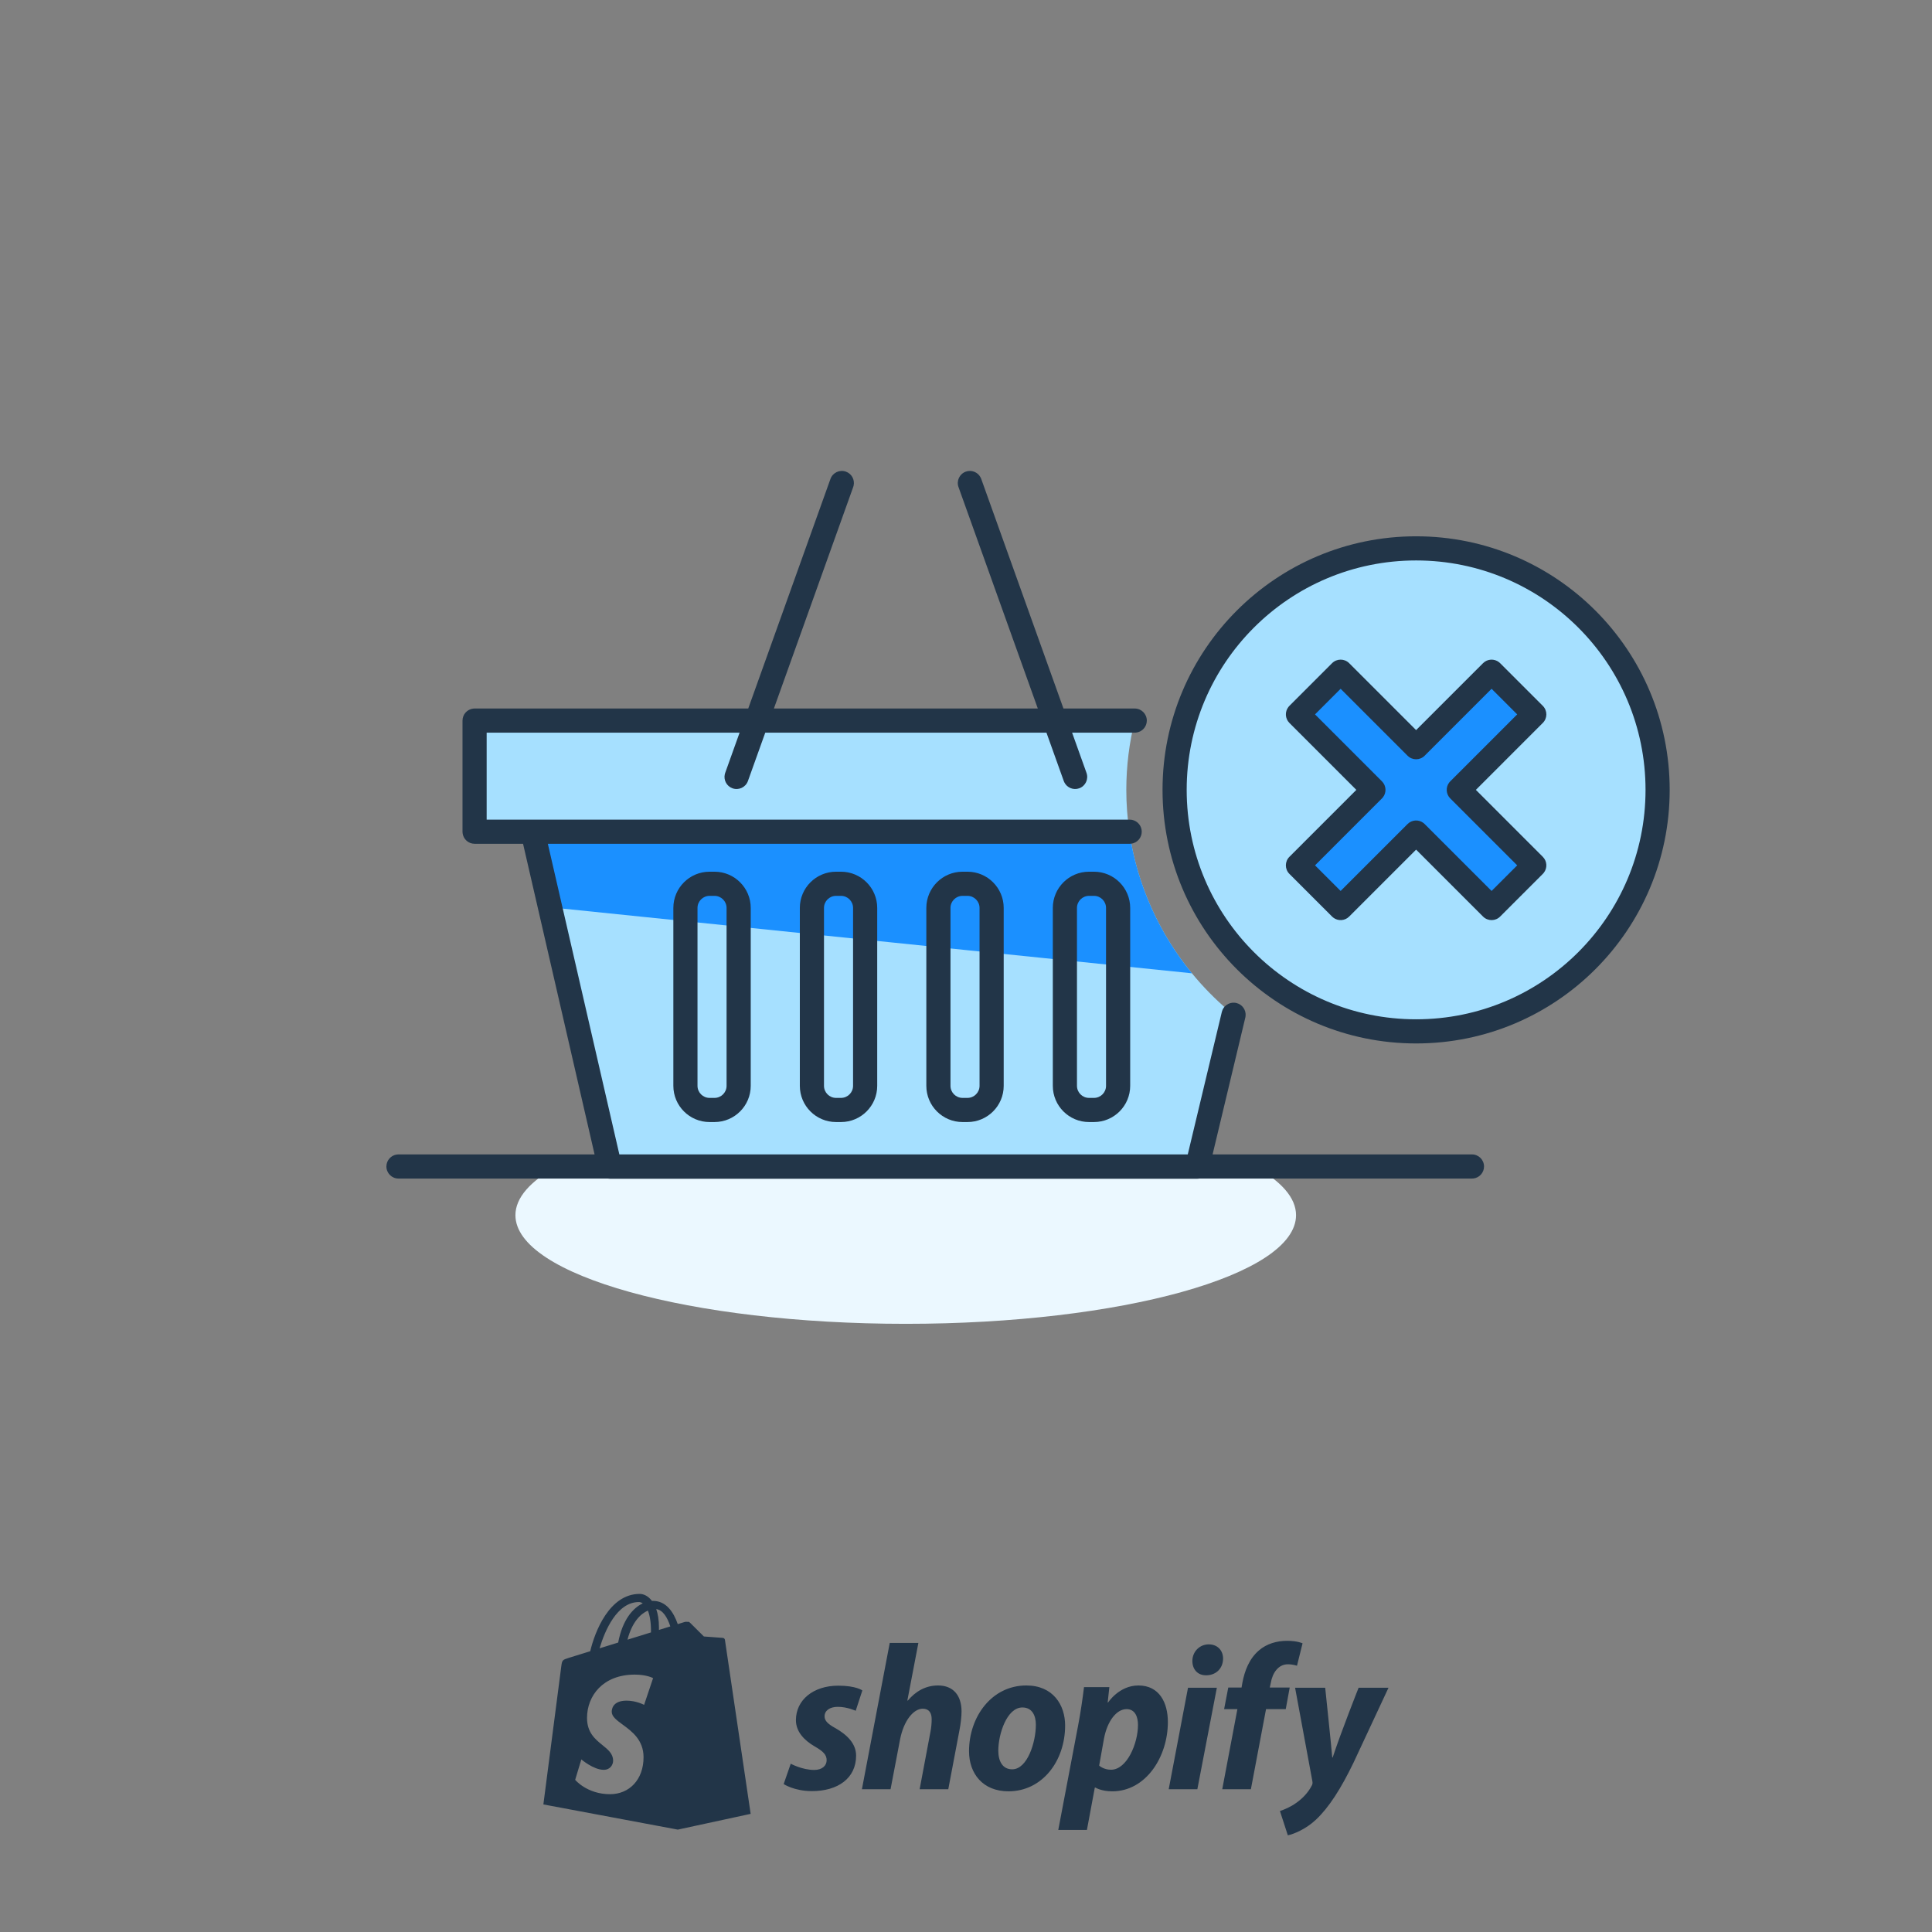 <svg width="160" height="160" viewBox="0 0 160 160" fill="none" xmlns="http://www.w3.org/2000/svg">
<rect x="0" y="0" width="160" height="160" fill="#808080" stroke="none"/>
<path fill-rule="evenodd" clip-rule="evenodd" d="M54.571 134.984C54.572 134.918 54.572 134.853 54.572 134.781C54.572 134.159 54.485 133.657 54.347 133.26C54.904 133.33 55.275 133.963 55.513 134.692C55.234 134.779 54.916 134.878 54.571 134.984ZM53.342 141.189C53.342 141.189 52.69 140.84 51.891 140.84C50.72 140.84 50.661 141.575 50.661 141.761C50.661 142.16 51.072 142.462 51.57 142.827C52.332 143.386 53.296 144.094 53.296 145.526C53.296 147.387 52.114 148.587 50.521 148.587C48.61 148.587 47.633 147.398 47.633 147.398L48.144 145.707C48.144 145.707 49.149 146.569 49.997 146.569C50.55 146.569 50.776 146.133 50.776 145.815C50.776 145.237 50.361 144.901 49.894 144.524C49.297 144.04 48.615 143.489 48.615 142.272C48.615 140.448 49.924 138.684 52.565 138.684C53.583 138.684 54.086 138.976 54.086 138.976L53.342 141.189ZM52.908 132.675C53.017 132.675 53.127 132.713 53.231 132.784C52.425 133.164 51.559 134.12 51.194 136.03C50.906 136.119 50.622 136.207 50.346 136.292L50.344 136.293L49.656 136.506C50.084 135.05 51.099 132.675 52.908 132.675ZM53.912 135.079C53.912 135.099 53.912 135.118 53.911 135.136V135.136V135.136V135.136V135.136V135.136V135.136V135.136C53.911 135.154 53.911 135.171 53.911 135.189C53.299 135.379 52.633 135.585 51.966 135.791C52.34 134.345 53.042 133.647 53.656 133.383C53.811 133.772 53.912 134.328 53.912 135.079ZM60.035 135.801C60.021 135.703 59.935 135.649 59.864 135.643C59.794 135.637 58.293 135.526 58.293 135.526C58.293 135.526 57.251 134.491 57.136 134.377C57.093 134.334 57.036 134.312 56.975 134.302V134.319C56.872 134.301 56.767 134.306 56.712 134.322L56.667 134.336L56.666 134.336L56.666 134.336L56.666 134.336C56.583 134.362 56.396 134.42 56.129 134.503C55.781 133.501 55.166 132.58 54.086 132.58C54.066 132.58 54.045 132.581 54.025 132.582L53.994 132.583C53.687 132.177 53.306 132 52.977 132C50.46 132 49.257 135.148 48.88 136.747C47.901 137.05 47.207 137.265 47.118 137.293C46.572 137.464 46.554 137.482 46.483 137.996C46.428 138.386 45 149.435 45 149.435L56.133 151.521L62.166 150.216C62.166 150.216 60.049 135.899 60.035 135.801ZM69.198 143.124C68.596 142.797 68.287 142.522 68.287 142.144C68.287 141.663 68.717 141.353 69.387 141.353C70.168 141.353 70.865 141.68 70.865 141.68L71.416 139.996C71.416 139.996 70.91 139.6 69.422 139.6C67.35 139.6 65.915 140.786 65.915 142.454C65.915 143.399 66.585 144.121 67.479 144.637C68.201 145.049 68.459 145.341 68.459 145.771C68.459 146.218 68.097 146.579 67.427 146.579C66.428 146.579 65.485 146.063 65.485 146.063L64.901 147.748C64.901 147.748 65.772 148.332 67.238 148.332C69.37 148.332 70.899 147.284 70.899 145.393C70.899 144.379 70.126 143.657 69.198 143.124ZM75.179 140.838C75.816 140.082 76.64 139.583 77.689 139.583C78.926 139.583 79.631 140.391 79.631 141.732C79.631 142.144 79.563 142.763 79.46 143.279L78.532 148.178H76.16L77.053 143.434C77.122 143.107 77.157 142.711 77.157 142.385C77.157 141.869 76.95 141.508 76.418 141.508C75.661 141.508 74.853 142.471 74.543 144.035L73.752 148.178H71.38L73.684 136.06H76.056L75.145 140.821L75.179 140.838ZM83.826 146.527C83.018 146.527 82.675 145.84 82.675 144.98C82.675 143.622 83.379 141.405 84.669 141.405C85.511 141.405 85.786 142.127 85.786 142.831C85.786 144.293 85.081 146.527 83.826 146.527ZM84.995 139.583C82.141 139.583 80.251 142.161 80.251 145.032C80.251 146.871 81.386 148.349 83.516 148.349C86.318 148.349 88.209 145.84 88.209 142.9C88.209 141.198 87.213 139.583 84.995 139.583ZM91.028 146.218C91.028 146.218 91.392 146.562 92.008 146.562C93.332 146.562 94.243 144.379 94.243 142.849C94.243 142.213 94.019 141.542 93.297 141.542C92.472 141.542 91.698 142.522 91.424 144L91.028 146.218ZM91.767 140.993C91.767 140.993 92.677 139.583 94.278 139.583C96.013 139.583 96.718 141.01 96.718 142.608C96.718 145.496 94.897 148.35 92.112 148.35C91.206 148.35 90.719 148.04 90.719 148.04H90.668L90.014 151.547H87.642L89.291 142.866C89.481 141.886 89.671 140.58 89.773 139.721H91.871L91.734 140.993H91.767ZM100.104 136.179C99.348 136.179 98.747 136.781 98.747 137.554C98.747 138.259 99.193 138.74 99.864 138.74H99.898C100.637 138.74 101.273 138.242 101.291 137.365C101.291 136.678 100.826 136.179 100.104 136.179ZM99.159 148.177H96.787L98.386 139.771H100.775L99.159 148.177ZM106.808 139.754H105.158L105.244 139.359C105.381 138.551 105.863 137.829 106.653 137.829C107.076 137.829 107.41 137.95 107.41 137.95L107.873 136.093C107.873 136.093 107.46 135.886 106.584 135.886C105.742 135.886 104.9 136.128 104.264 136.677C103.455 137.365 103.078 138.363 102.888 139.359L102.82 139.754H101.72L101.376 141.542H102.476L101.221 148.177H103.593L104.848 141.542H106.481L106.808 139.754ZM110.366 145.548C111.032 143.508 112.514 139.772 112.514 139.772H114.99L112.084 145.995C111.053 148.126 110.056 149.69 108.974 150.705C108.131 151.495 107.134 151.891 106.653 151.994L105.999 149.982C106.395 149.845 106.894 149.639 107.34 149.312C107.891 148.934 108.355 148.418 108.629 147.885C108.699 147.765 108.715 147.662 108.681 147.49L107.254 139.772H109.747C109.747 139.772 110.285 144.891 110.331 145.548H110.366Z" fill="#223548"/>
<path fill-rule="evenodd" clip-rule="evenodd" d="M103.903 96.603H46.117C43.925 97.816 42.685 99.186 42.685 100.636C42.685 105.605 57.157 109.634 75.008 109.634C92.861 109.634 107.333 105.605 107.333 100.636C107.333 99.186 106.092 97.816 103.903 96.603Z" fill="#EBF8FF"/>
<path fill-rule="evenodd" clip-rule="evenodd" d="M93.974 59.676C93.521 61.516 93.276 63.436 93.276 65.414C93.276 66.591 93.365 67.747 93.53 68.878H39.303V59.676H93.974ZM44.113 68.879L93.554 69.071C94.477 75.082 97.64 80.363 102.159 84.038L99.151 96.62H50.5L44.113 68.879Z" fill="#A6E0FF"/>
<path fill-rule="evenodd" clip-rule="evenodd" d="M93.548 69.023L44.221 68.638L45.667 75.15L98.712 80.605C96.04 77.346 94.207 73.375 93.548 69.023Z" fill="#1B90FF"/>
<path fill-rule="evenodd" clip-rule="evenodd" d="M137.276 65.414C137.276 76.459 128.322 85.414 117.276 85.414C106.23 85.414 97.276 76.459 97.276 65.414C97.276 54.368 106.23 45.414 117.276 45.414C128.322 45.414 137.276 54.368 137.276 65.414Z" fill="#A6E0FF"/>
<path fill-rule="evenodd" clip-rule="evenodd" d="M127.062 59.163L123.527 55.628L117.276 61.879L111.025 55.628L107.49 59.163L113.741 65.414L107.49 71.665L111.025 75.2L117.276 68.949L123.527 75.2L127.062 71.665L120.811 65.414L127.062 59.163Z" fill="#1B90FF"/>
<path fill-rule="evenodd" clip-rule="evenodd" d="M81.216 39.555C80.994 39.107 80.466 38.886 79.984 39.059C79.464 39.245 79.193 39.817 79.379 40.337L85.947 58.676H64.091L70.658 40.337L70.691 40.225C70.804 39.737 70.537 39.231 70.054 39.059C69.534 38.872 68.961 39.143 68.775 39.663L61.966 58.676H39.303L39.187 58.683C38.689 58.741 38.303 59.163 38.303 59.676V68.878L38.31 68.995C38.368 69.492 38.79 69.878 39.303 69.878H43.317L49.24 95.603H33L32.883 95.61C32.386 95.668 32 96.091 32 96.603C32 97.156 32.448 97.603 33 97.603H50.319C50.378 97.614 50.439 97.62 50.5 97.62H99.151L99.266 97.613C99.288 97.611 99.31 97.607 99.332 97.603H121.901L122.018 97.597C122.515 97.539 122.901 97.116 122.901 96.603C122.901 96.051 122.453 95.603 121.901 95.603H100.422L103.132 84.27L103.152 84.155C103.212 83.658 102.891 83.184 102.392 83.065L102.277 83.044C101.78 82.985 101.306 83.306 101.187 83.805L98.366 95.603H51.292L45.37 69.878H52.328L93.554 69.879L93.671 69.872C94.168 69.814 94.554 69.391 94.554 68.879C94.554 68.824 94.55 68.77 94.541 68.718C94.465 68.242 94.052 67.878 93.554 67.878L40.303 67.878V60.676L61.25 60.676L60.058 64.005L60.025 64.117C59.912 64.605 60.18 65.111 60.663 65.284C61.182 65.47 61.755 65.199 61.941 64.679L63.375 60.676L86.663 60.676L88.096 64.679L88.142 64.787C88.364 65.236 88.892 65.456 89.375 65.284C89.895 65.097 90.165 64.525 89.979 64.005L88.787 60.676L93.974 60.676L94.091 60.669C94.588 60.612 94.974 60.189 94.974 59.676C94.974 59.124 94.526 58.676 93.974 58.676H88.071L81.262 39.663L81.216 39.555ZM96.276 65.414C96.276 53.816 105.678 44.414 117.276 44.414C128.874 44.414 138.276 53.816 138.276 65.414C138.276 77.011 128.874 86.414 117.276 86.414C105.678 86.414 96.276 77.011 96.276 65.414ZM136.276 65.414C136.276 54.92 127.77 46.414 117.276 46.414C106.782 46.414 98.276 54.92 98.276 65.414C98.276 75.907 106.783 84.414 117.276 84.414C127.769 84.414 136.276 75.907 136.276 65.414ZM106.7 58.55L106.783 58.456L110.318 54.921C110.709 54.53 111.342 54.53 111.732 54.921L117.276 60.464L122.82 54.921C123.18 54.56 123.748 54.533 124.14 54.838L124.234 54.921L127.769 58.456C128.16 58.846 128.16 59.48 127.769 59.87L122.226 65.414L127.769 70.958C128.13 71.318 128.157 71.885 127.852 72.278L127.769 72.372L124.234 75.907C123.844 76.297 123.211 76.297 122.82 75.907L117.276 70.363L111.732 75.907C111.372 76.267 110.804 76.295 110.412 75.99L110.318 75.907L106.783 72.372C106.392 71.981 106.392 71.348 106.783 70.958L112.327 65.414L106.783 59.87C106.423 59.51 106.395 58.942 106.7 58.55ZM125.648 59.163L123.527 57.042L117.983 62.586C117.593 62.977 116.96 62.977 116.569 62.586L111.025 57.042L108.905 59.163L114.448 64.707C114.809 65.067 114.836 65.635 114.531 66.027L114.448 66.121L108.905 71.665L111.025 73.785L116.569 68.242C116.929 67.881 117.497 67.854 117.889 68.159L117.983 68.242L123.527 73.785L125.648 71.665L120.104 66.121C119.744 65.76 119.716 65.193 120.021 64.801L120.104 64.707L125.648 59.163ZM58.764 72.191H59.172C60.828 72.191 62.172 73.535 62.172 75.191V89.923C62.172 91.579 60.828 92.923 59.172 92.923H58.764C57.108 92.923 55.764 91.58 55.764 89.923V75.191C55.764 73.534 57.108 72.191 58.764 72.191ZM59.172 74.191H58.764C58.212 74.191 57.764 74.639 57.764 75.191V89.923C57.764 90.475 58.212 90.923 58.764 90.923H59.172C59.723 90.923 60.172 90.475 60.172 89.923V75.191C60.172 74.639 59.723 74.191 59.172 74.191ZM90.597 72.191H90.19C88.533 72.191 87.19 73.534 87.19 75.191V89.923C87.19 91.58 88.533 92.923 90.19 92.923H90.597C92.254 92.923 93.597 91.579 93.597 89.923V75.191C93.597 73.535 92.254 72.191 90.597 72.191ZM90.19 74.191H90.597C91.149 74.191 91.597 74.639 91.597 75.191V89.923C91.597 90.475 91.149 90.923 90.597 90.923H90.19C89.638 90.923 89.19 90.475 89.19 89.923V75.191C89.19 74.639 89.638 74.191 90.19 74.191ZM69.239 72.191H69.647C71.303 72.191 72.647 73.535 72.647 75.191V89.923C72.647 91.579 71.303 92.923 69.647 92.923H69.239C67.582 92.923 66.239 91.58 66.239 89.923V75.191C66.239 73.534 67.582 72.191 69.239 72.191ZM69.647 74.191H69.239C68.687 74.191 68.239 74.639 68.239 75.191V89.923C68.239 90.475 68.687 90.923 69.239 90.923H69.647C70.199 90.923 70.647 90.475 70.647 89.923V75.191C70.647 74.639 70.199 74.191 69.647 74.191ZM80.122 72.191H79.715C78.058 72.191 76.715 73.534 76.715 75.191V89.923C76.715 91.58 78.058 92.923 79.715 92.923H80.122C81.778 92.923 83.122 91.579 83.122 89.923V75.191C83.122 73.535 81.778 72.191 80.122 72.191ZM79.715 74.191H80.122C80.673 74.191 81.122 74.639 81.122 75.191V89.923C81.122 90.475 80.673 90.923 80.122 90.923H79.715C79.162 90.923 78.715 90.475 78.715 89.923V75.191C78.715 74.639 79.162 74.191 79.715 74.191Z" fill="#223548"/>
</svg>
